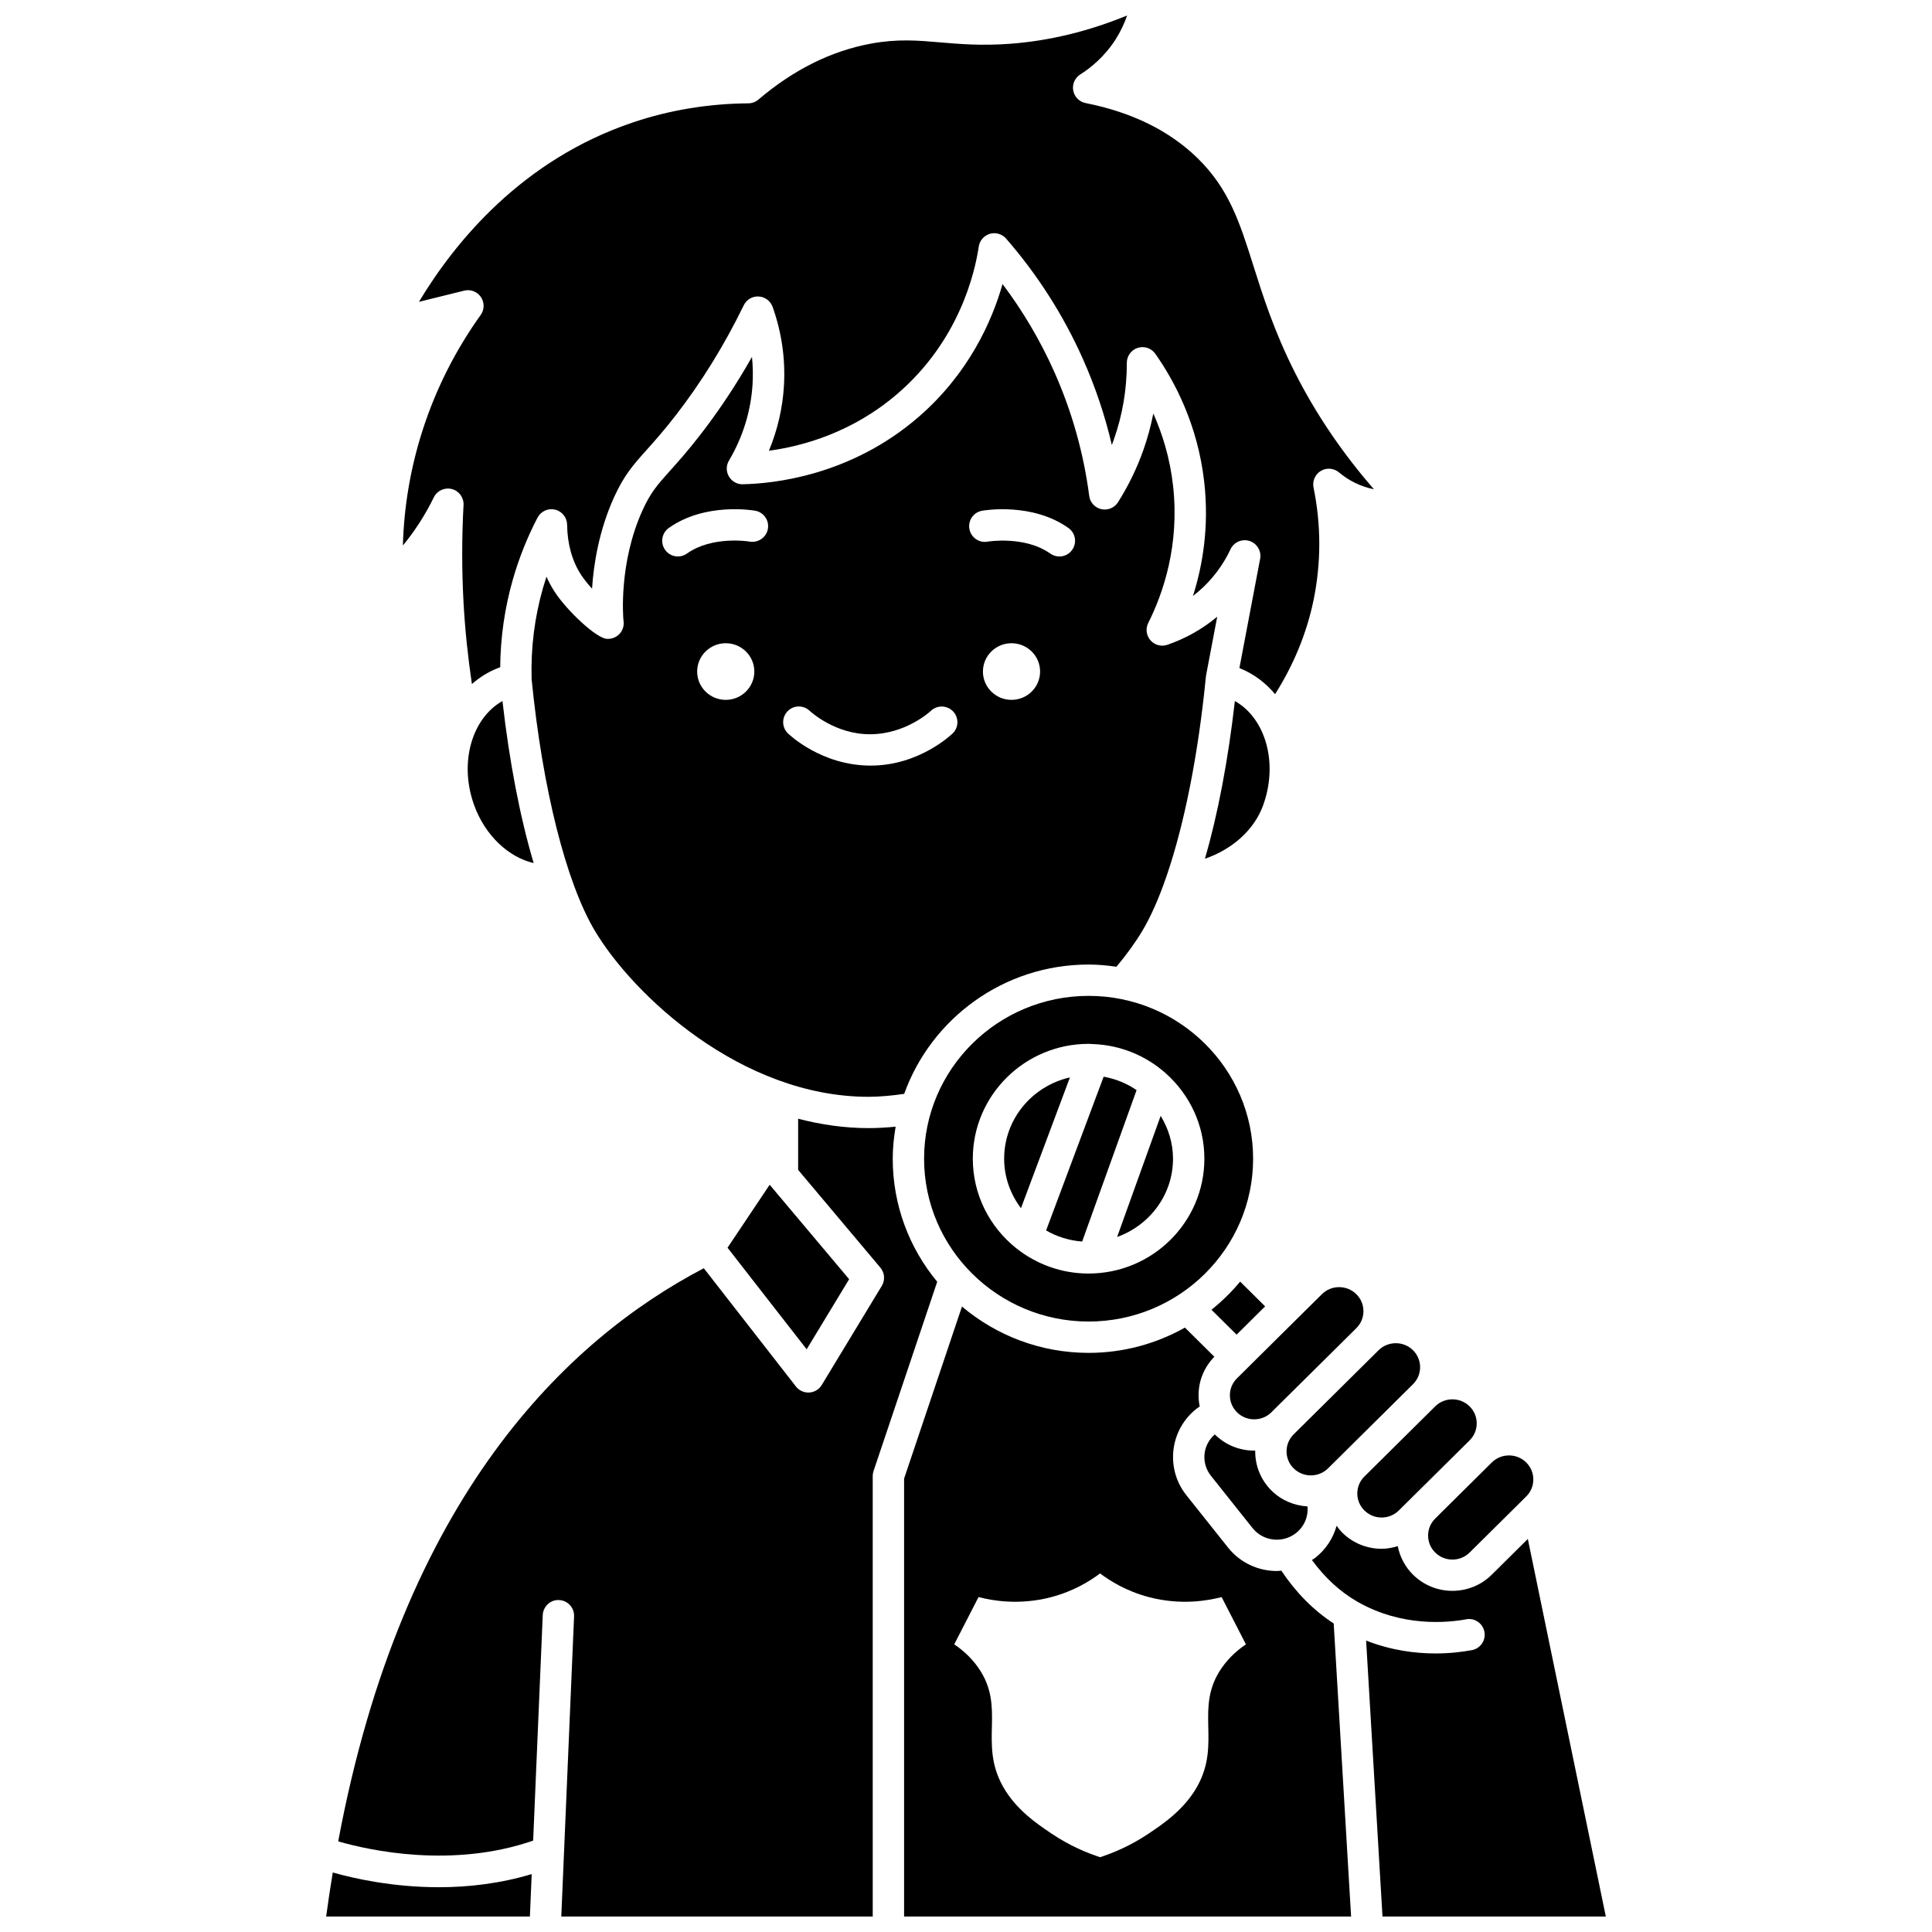 <?xml version="1.0" encoding="UTF-8"?>
<!-- Uploaded to: SVG Repo, www.svgrepo.com, Generator: SVG Repo Mixer Tools -->
<svg width="800px" height="800px" version="1.1" viewBox="144 144 512 512" xmlns="http://www.w3.org/2000/svg">
 <defs>
  <clipPath id="e">
   <path d="m491 548h79v103.9h-79z"/>
  </clipPath>
  <clipPath id="d">
   <path d="m233 440h160v211.9h-160z"/>
  </clipPath>
  <clipPath id="c">
   <path d="m230 640h55v11.902h-55z"/>
  </clipPath>
  <clipPath id="b">
   <path d="m383 490h120v161.9h-120z"/>
  </clipPath>
  <clipPath id="a">
   <path d="m250 148.09h259v179.91h-259z"/>
  </clipPath>
 </defs>
 <path d="m524.34 546.44c-1.215 1.199-1.879 2.797-1.879 4.496 0 1.703 0.664 3.297 1.879 4.496 2.516 2.504 6.613 2.492 9.129 0.004l15-14.863v-0.004c1.215-1.195 1.879-2.793 1.879-4.496 0-1.703-0.664-3.297-1.879-4.496-1.258-1.25-2.91-1.875-4.566-1.875-1.652 0-3.309 0.625-4.566 1.871l-0.008 0.008c-0.008 0.008-0.012 0.016-0.02 0.023l-13.332 13.203z"/>
 <path d="m478.73 357.45c4.086-11.207 0.684-23.062-7.477-27.672-1.785 15.73-4.508 29.965-7.922 41.793 7.277-2.512 13.027-7.629 15.398-14.121z"/>
 <path d="m454.86 451.07c0-4.168-1.242-8.027-3.273-11.355l-11.539 32.094c8.609-3.09 14.812-11.176 14.812-20.738z"/>
 <path d="m427.54 429.53c-9.957 2.238-17.43 11.023-17.43 21.543 0 4.926 1.695 9.438 4.457 13.117z"/>
 <path d="m430.78 473.02 14.426-40.125c-2.57-1.766-5.535-2.992-8.727-3.562l-15.246 40.742c2.848 1.656 6.078 2.68 9.547 2.945z"/>
 <path d="m383.62 433.88c7.16-19.934 26.332-34.266 48.863-34.266 2.512 0 4.969 0.238 7.387 0.582 2.723-3.254 5.055-6.473 6.902-9.582 2.277-3.824 4.43-8.758 6.41-14.535 0.008-0.027 0.02-0.055 0.027-0.078 4.652-13.613 8.332-31.996 10.332-52.391 0.004-0.043 0.027-0.074 0.035-0.117 0.012-0.086-0.02-0.168-0.004-0.254l3-15.801c-3.906 3.262-8.352 5.766-13.207 7.441-1.586 0.551-3.367 0.086-4.481-1.191-1.113-1.27-1.34-3.086-0.586-4.598 3.957-7.883 8.316-20.578 6.586-36.262-0.816-7.438-2.856-13.891-5.242-19.238-0.641 3.273-1.516 6.492-2.629 9.648-1.707 4.836-3.973 9.5-6.731 13.867-0.941 1.477-2.707 2.207-4.406 1.836-1.711-0.379-3.004-1.785-3.223-3.523-1.48-11.348-4.598-22.414-9.27-32.895-3.676-8.246-8.266-16.035-13.699-23.242-2.769 9.73-8.875 23.625-22.234 35.203-18.07 15.66-38.621 17.695-46.617 17.848-1.445 0.078-2.91-0.766-3.668-2.066-0.762-1.305-0.75-2.918 0.02-4.211 3.664-6.16 5.824-13.156 6.25-20.219 0.145-2.43 0.09-4.848-0.152-7.25-4.117 7.281-8.688 14.164-13.633 20.559-3.414 4.406-6.008 7.297-8.094 9.621-3.324 3.707-5.152 5.746-7.324 10.566-6.281 13.93-5.098 28.164-5.004 29.094 0.195 1.105-0.062 2.25-0.734 3.184-0.848 1.168-2.266 1.789-3.691 1.695-2.867-0.227-10.523-7.461-13.75-12.375-0.848-1.293-1.59-2.664-2.231-4.098-0.324 0.98-0.629 1.973-0.918 2.965-2.234 7.801-3.25 15.91-3.019 24.102 0 0.012-0.004 0.023-0.004 0.039 2.871 28.973 9.117 53.883 16.738 66.684 10.129 17.027 38.789 44.043 72.578 44.043 3.09-0.016 6.254-0.316 9.422-0.785zm28.441-104.41c-4.184 0-7.574-3.359-7.574-7.504 0-4.141 3.391-7.504 7.574-7.504s7.574 3.359 7.574 7.504c0 4.144-3.391 7.504-7.574 7.504zm-7.805-50.117c0.531-0.102 13.273-2.266 22.898 4.574 1.871 1.328 2.309 3.922 0.98 5.797-0.809 1.137-2.09 1.75-3.391 1.75-0.832 0-1.672-0.25-2.402-0.77-6.75-4.789-16.543-3.188-16.645-3.164-2.246 0.406-4.406-1.125-4.797-3.379-0.398-2.262 1.102-4.41 3.356-4.809zm-67.926 50.117c-4.184 0-7.574-3.359-7.574-7.504 0-4.141 3.391-7.504 7.574-7.504 4.184 0 7.574 3.359 7.574 7.504-0.004 4.144-3.391 7.504-7.574 7.504zm6.359-41.938c-0.188-0.043-9.926-1.609-16.637 3.164-0.73 0.52-1.57 0.77-2.402 0.77-1.301 0-2.578-0.605-3.391-1.75-1.324-1.871-0.891-4.461 0.98-5.797 9.617-6.836 22.363-4.672 22.895-4.574 2.262 0.402 3.762 2.559 3.363 4.816-0.398 2.258-2.566 3.738-4.809 3.371zm10.035 44.949c1.59-1.641 4.211-1.688 5.863-0.09 0.141 0.133 6.664 6.191 15.902 6.191h0.078c9.516 0 16.055-6.133 16.121-6.195 1.645-1.57 4.273-1.531 5.867 0.121 1.586 1.645 1.551 4.258-0.086 5.848-0.363 0.348-8.926 8.531-21.68 8.531h-0.105c-12.949 0-21.516-8.184-21.875-8.531-1.648-1.598-1.684-4.231-0.086-5.875z"/>
 <path d="m484.95 528.63c0 1.699 0.664 3.297 1.875 4.496 2.512 2.492 6.613 2.492 9.125 0l22.512-22.301v-0.004c1.207-1.195 1.879-2.793 1.879-4.492 0-1.703-0.664-3.301-1.879-4.504-1.258-1.246-2.906-1.863-4.562-1.863-1.652 0-3.312 0.625-4.574 1.871l-0.004 0.004c-0.008 0.008-0.012 0.016-0.02 0.023l-22.504 22.289c-1.191 1.203-1.848 2.793-1.848 4.481z"/>
 <path d="m369.03 483-21.059-25.027-11.168 16.684 20.973 26.922z"/>
 <path d="m269.68 357.45c2.918 7.988 9.086 13.727 15.742 15.273-3.574-12.051-6.418-26.695-8.266-42.945-8.164 4.617-11.566 16.465-7.477 27.672z"/>
 <g clip-path="url(#e)">
  <path d="m548.89 551.84-9.578 9.488c-2.871 2.844-6.648 4.262-10.418 4.262-3.769 0-7.535-1.422-10.41-4.258-2.113-2.098-3.508-4.727-4.059-7.586-1.398 0.418-2.832 0.699-4.281 0.699-3.773 0-7.539-1.426-10.414-4.266-0.57-0.566-1.055-1.191-1.516-1.828-0.914 3.266-2.82 6.266-5.672 8.492-0.277 0.219-0.586 0.375-0.875 0.574 3.391 4.625 7.356 8.32 11.887 10.953 11.953 6.941 24.25 5.644 28.992 4.762 2.242-0.438 4.422 1.07 4.844 3.328 0.418 2.254-1.07 4.422-3.328 4.844-2.473 0.457-5.785 0.875-9.645 0.875-5.344 0-11.73-0.801-18.383-3.414l4.34 73.141h59.188z"/>
 </g>
 <g clip-path="url(#d)">
  <path d="m392.37 483.68c-7.359-8.883-11.785-20.238-11.785-32.605 0-2.898 0.305-5.727 0.77-8.5-2.402 0.242-4.793 0.387-7.148 0.387-6.434 0-12.68-0.93-18.688-2.484v13.555l21.793 25.906c1.141 1.363 1.297 3.301 0.375 4.828l-15.918 26.277c-0.711 1.168-1.949 1.914-3.312 1.988-0.082 0.004-0.16 0.008-0.246 0.008-1.281 0-2.488-0.59-3.277-1.602l-24.414-31.34c-36.156 18.898-79.824 60.473-96.891 151.89 8.203 2.367 30.188 7.238 51.664-0.207l2.543-59.773c0.094-2.293 2.098-4.129 4.328-3.973 2.293 0.094 4.066 2.035 3.973 4.328l-2.664 62.516-0.723 17.023h82.535l-0.004-116.73c0-0.449 0.074-0.898 0.215-1.324z"/>
 </g>
 <g clip-path="url(#c)">
  <path d="m232.19 640.23c-0.629 3.812-1.223 7.684-1.754 11.668h53.992l0.477-11.242c-8.488 2.543-16.883 3.477-24.535 3.477-12.148 0.008-22.406-2.273-28.18-3.902z"/>
 </g>
 <g clip-path="url(#b)">
  <path d="m483.57 560.24c-0.395 0.027-0.789 0.094-1.184 0.094-4.871 0-9.699-2.133-12.941-6.211l-11.027-13.855c-2.731-3.43-3.949-7.715-3.434-12.055 0.516-4.348 2.707-8.234 6.176-10.941 0.246-0.191 0.516-0.363 0.781-0.535-0.199-0.969-0.309-1.961-0.309-2.969 0-3.856 1.496-7.465 4.184-10.215l-7.801-7.727c-7.543 4.246-16.242 6.699-25.52 6.699-12.793 0-24.504-4.637-33.562-12.273l-15.34 45.594v116.06h118.46l-4.609-77.664c-5.356-3.496-10.004-8.191-13.879-14zm-15.82 25.801c-7.32 10.586 0 19.75-6.441 31.336-3.426 6.164-9.051 9.953-12.887 12.531-4.898 3.297-9.535 5.176-12.887 6.269-3.352-1.09-7.988-2.965-12.887-6.269-3.836-2.582-9.453-6.367-12.887-12.531-6.441-11.586 0.875-20.75-6.441-31.336-2.137-3.086-4.672-5.082-6.441-6.269 2.148-4.18 4.297-8.359 6.441-12.531 3.43 0.895 10.707 2.281 19.324 0 5.988-1.586 10.32-4.332 12.887-6.269 2.566 1.938 6.894 4.684 12.887 6.269 8.621 2.281 15.895 0.895 19.324 0l6.441 12.531c-1.758 1.191-4.297 3.188-6.434 6.269z"/>
 </g>
 <path d="m503.7 539.79c0 1.703 0.664 3.297 1.879 4.496 2.508 2.496 6.609 2.5 9.125 0l13.742-13.609 5.019-4.969v-0.004c1.215-1.195 1.879-2.793 1.879-4.496s-0.664-3.297-1.879-4.496c-1.258-1.25-2.91-1.875-4.566-1.875-1.652 0-3.309 0.625-4.566 1.871l-0.027 0.027-1.195 1.188-17.527 17.363c-1.219 1.203-1.883 2.801-1.883 4.504z"/>
 <path d="m464.91 535.1 11.027 13.855c2.789 3.5 7.938 4.117 11.496 1.34 2.227-1.742 3.324-4.426 3.059-7.082-3.465-0.207-6.875-1.562-9.52-4.18-2.793-2.769-4.332-6.465-4.332-10.398 0-0.078 0.02-0.148 0.02-0.227-0.094 0-0.188 0.023-0.281 0.023-3.773 0-7.539-1.422-10.414-4.266-0.012-0.008-0.016-0.02-0.027-0.035-1.5 1.309-2.477 3.078-2.711 5.059-0.25 2.129 0.344 4.227 1.684 5.91z"/>
 <path d="m479.27 490.2-6.621-6.562c-2.266 2.742-4.82 5.234-7.598 7.461l6.66 6.594z"/>
 <g clip-path="url(#a)">
  <path d="m256.04 257.87c-3.215 9.961-4.981 20.25-5.273 30.695 3.207-3.887 5.965-8.172 8.195-12.762 0.867-1.777 2.856-2.691 4.777-2.203 1.914 0.496 3.211 2.273 3.102 4.246-0.469 8.562-0.469 17.246 0 25.824 0.395 7.207 1.156 14.441 2.219 21.613 1.969-1.742 4.215-3.16 6.715-4.164 0.254-0.102 0.512-0.203 0.781-0.297 0.07-7.918 1.199-15.754 3.375-23.328 1.613-5.621 3.805-11.109 6.519-16.316 0.879-1.688 2.809-2.57 4.648-2.121 1.852 0.441 3.168 2.09 3.191 3.996 0.059 5.082 1.34 9.684 3.723 13.305 0.844 1.289 1.848 2.512 2.887 3.641 0.418-6.629 1.883-15.465 5.769-24.09 2.703-5.996 5.227-8.809 8.715-12.699 1.992-2.227 4.481-4.996 7.711-9.164 6.824-8.812 12.883-18.609 18.004-29.137 0.73-1.504 2.301-2.461 3.969-2.332 1.664 0.086 3.121 1.176 3.684 2.75 2.418 6.797 3.426 13.859 2.996 20.996-0.352 5.852-1.711 11.668-3.977 17.125 8.867-1.195 22.188-4.797 34.25-15.258 16.164-14.008 20.32-31.832 21.359-38.848 0.242-1.602 1.387-2.922 2.941-3.379 1.555-0.457 3.234 0.039 4.301 1.262 8.352 9.586 15.199 20.32 20.359 31.902 3.281 7.356 5.844 14.988 7.668 22.797 0.188-0.484 0.371-0.977 0.539-1.469 2.293-6.492 3.449-13.328 3.43-20.305-0.004-1.812 1.168-3.414 2.891-3.969 1.723-0.543 3.609 0.082 4.656 1.566 4.981 7.062 11.281 18.723 12.984 34.152 1.293 11.68-0.41 21.883-3 30.031 0.5-0.383 0.984-0.781 1.465-1.188 3.559-3.055 6.492-6.922 8.484-11.184 0.887-1.898 3.039-2.832 5.039-2.199 1.992 0.645 3.199 2.676 2.809 4.731l-5.492 28.957c0.059 0.023 0.117 0.051 0.176 0.07 3.668 1.477 6.781 3.856 9.281 6.836 4.84-7.637 8.379-16.105 10.188-24.895 2.031-9.883 2.031-19.934 0-29.867-0.355-1.73 0.43-3.5 1.949-4.406 1.516-0.902 3.445-0.738 4.801 0.402 2.543 2.152 5.594 3.664 8.824 4.375 0.141 0.035 0.277 0.062 0.422 0.086-8.426-9.684-15.449-20.062-20.941-30.957-5.519-10.949-8.445-20.203-11.023-28.367-3.57-11.297-6.394-20.211-14.707-28.352-7.461-7.312-17.465-12.238-29.727-14.66-1.672-0.332-2.969-1.645-3.281-3.32-0.309-1.672 0.434-3.363 1.871-4.269 2.606-1.645 6.336-4.582 9.336-9.246 1.379-2.18 2.379-4.348 3.078-6.383-10.32 4.242-20.762 6.758-31.137 7.512-7.516 0.551-13.289 0.059-18.391-0.379-6.043-0.52-11.27-0.965-18.305 0.32-10.543 1.926-20.594 6.922-29.883 14.844-0.746 0.633-1.688 0.984-2.668 0.992-10.559 0.082-20.836 1.777-30.547 5.043-29.309 9.855-47.113 31.531-56.75 47.562l11.992-2.969c1.688-0.418 3.457 0.262 4.434 1.699 0.977 1.438 0.953 3.34-0.062 4.754-6.676 9.32-11.836 19.543-15.344 30.395z"/>
 </g>
 <path d="m474.65 506.46c-0.004 0.004-0.012 0.008-0.016 0.012l-2.82 2.797c-1.215 1.199-1.879 2.797-1.879 4.5 0 1.703 0.664 3.297 1.879 4.496 2.516 2.504 6.617 2.492 9.125 0.004l0.008-0.008c0.008-0.008 0.012-0.016 0.02-0.023l22.504-22.289c1.195-1.195 1.855-2.789 1.855-4.477 0-1.699-0.668-3.293-1.879-4.492-1.258-1.25-2.91-1.875-4.566-1.875-1.652 0-3.309 0.625-4.566 1.871l-19.66 19.473c0.008 0 0 0.004-0.004 0.012z"/>
 <path d="m432.49 494.22c24.039 0 43.598-19.359 43.598-43.152 0-23.793-19.559-43.152-43.598-43.152-24.039 0-43.598 19.359-43.598 43.152 0 23.793 19.559 43.152 43.598 43.152zm0-73.59c0.344 0 0.68 0.043 1.027 0.051 0.062-0.004 0.125 0.008 0.191 0.008 7.297 0.285 13.938 3.098 19.062 7.598 0.113 0.09 0.211 0.18 0.312 0.281 6.18 5.57 10.09 13.578 10.09 22.5 0 16.781-13.762 30.434-30.688 30.434-7.203 0-13.824-2.492-19.062-6.629-0.043-0.039-0.094-0.062-0.137-0.105-6.992-5.582-11.48-14.129-11.48-23.703 0-16.777 13.762-30.434 30.684-30.434z"/>
</svg>